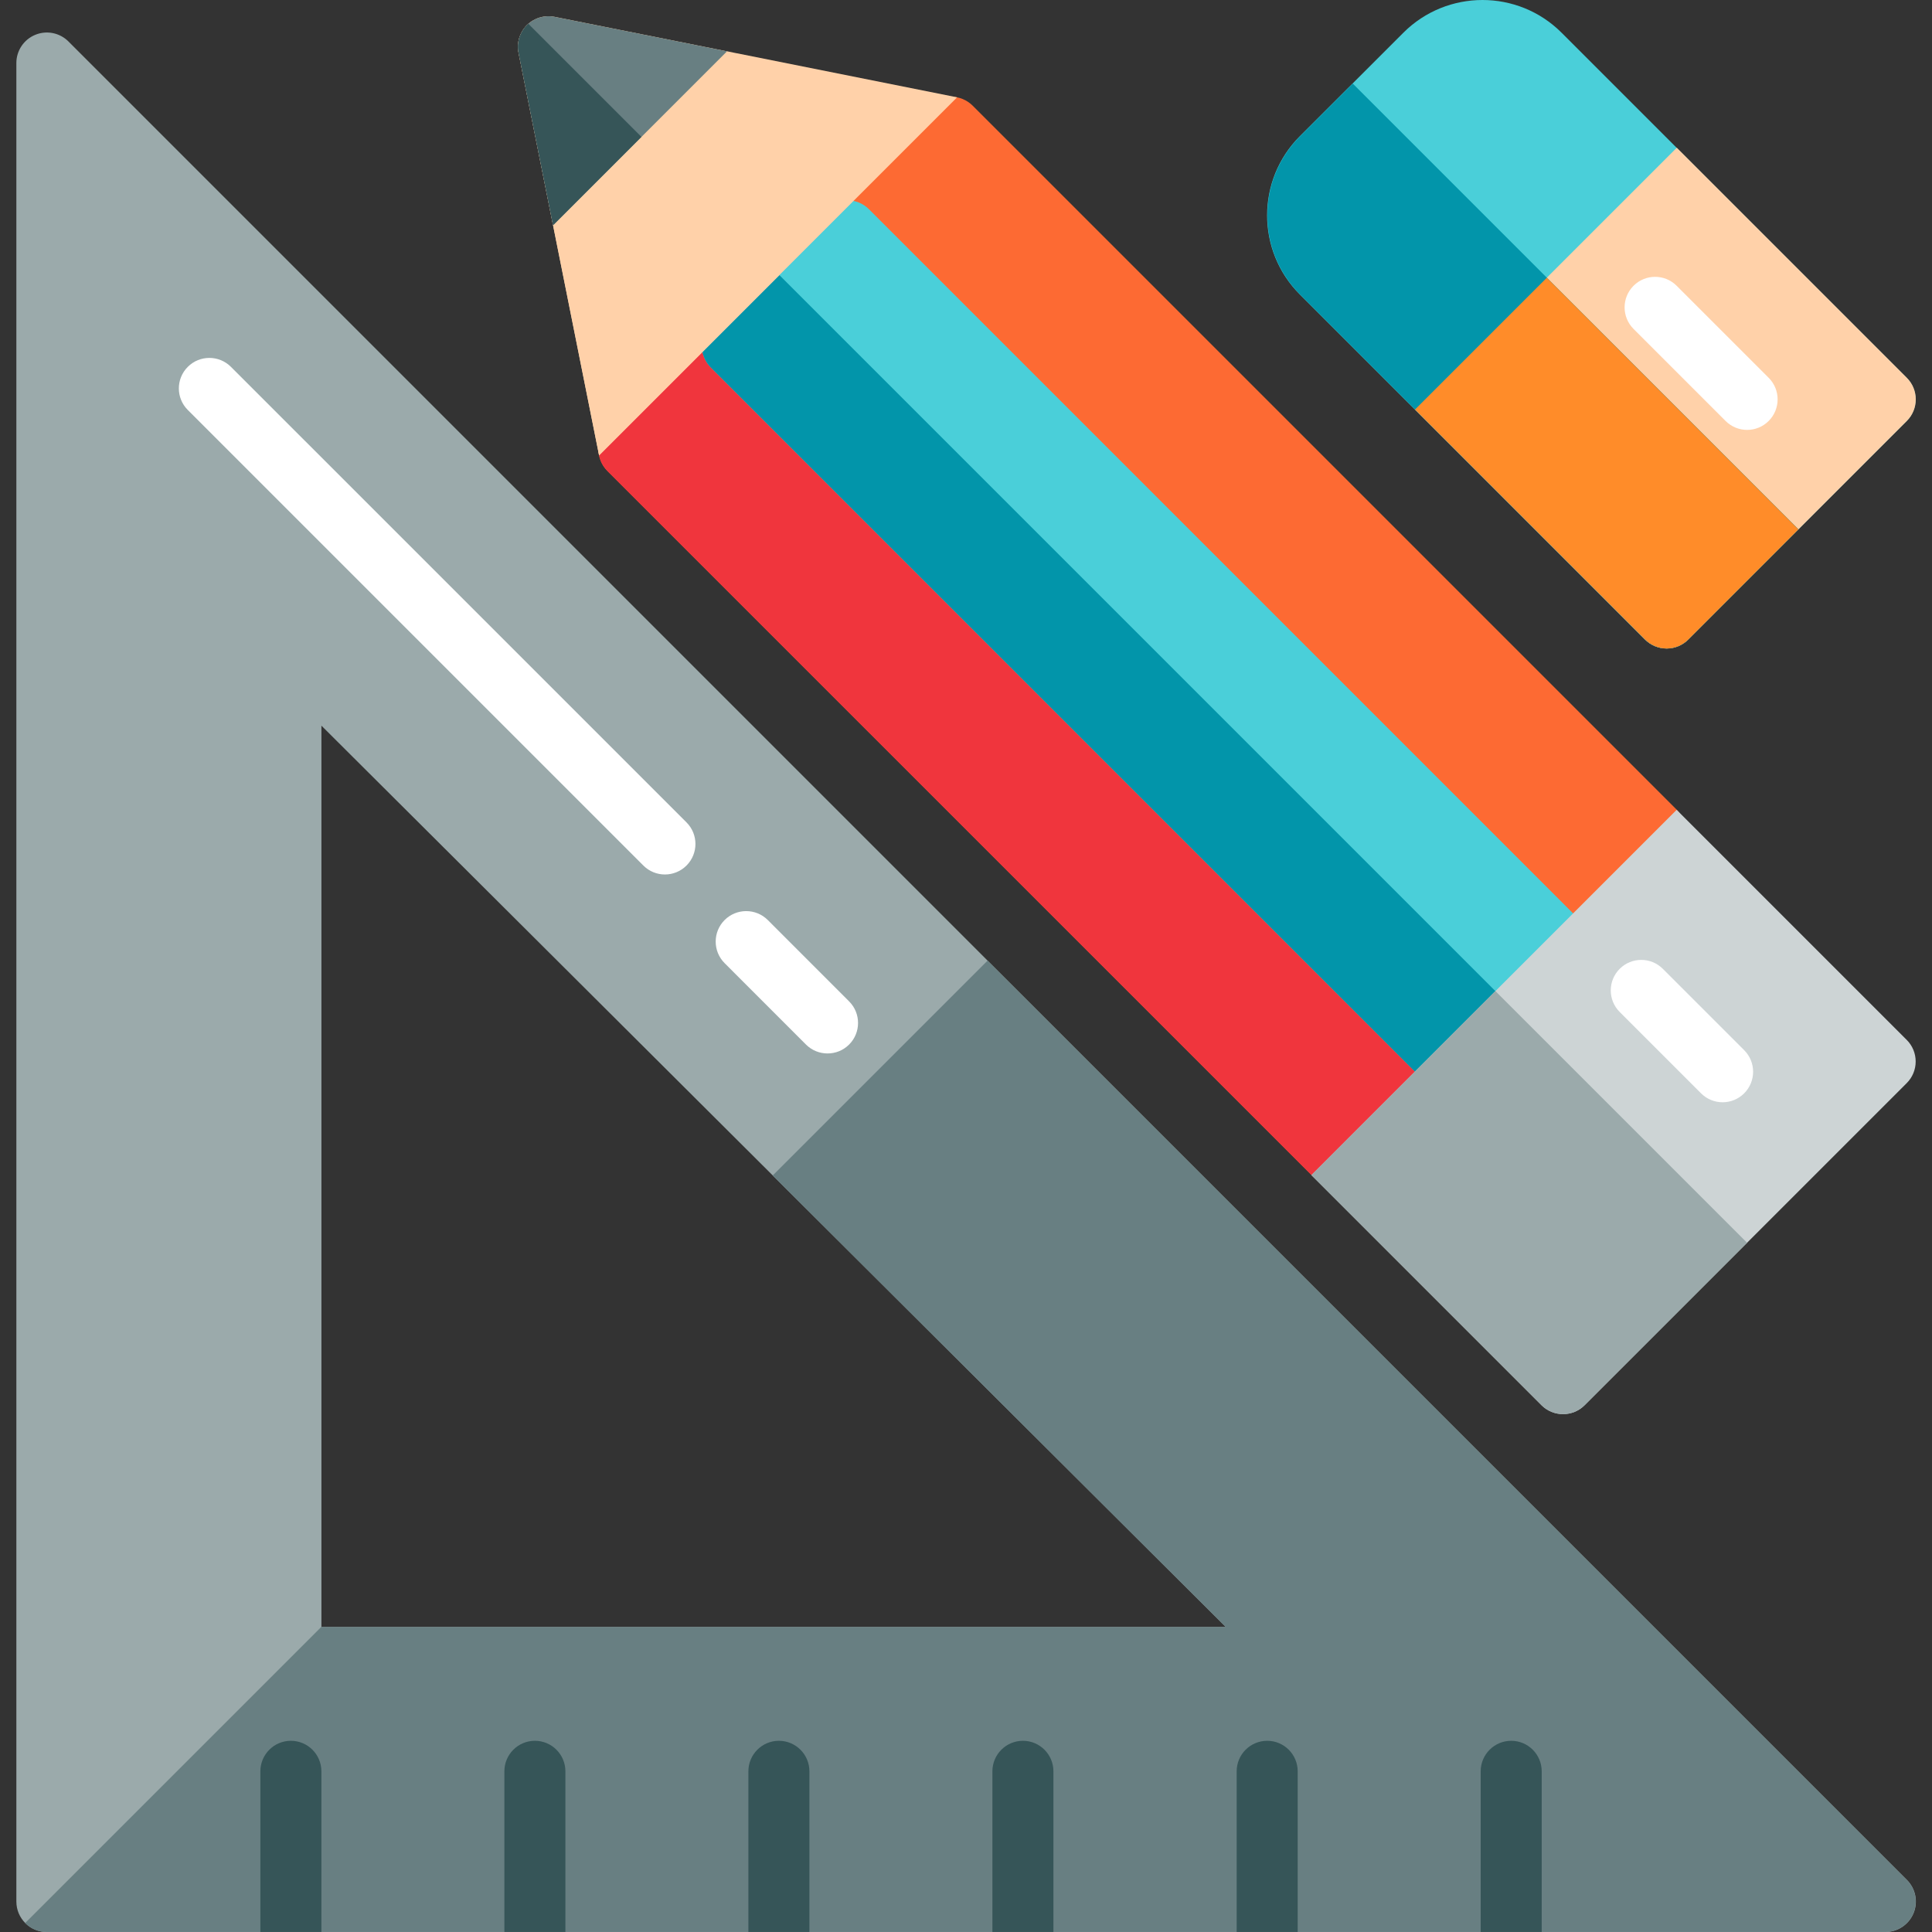 <?xml version="1.0" encoding="UTF-8"?>
<svg xmlns="http://www.w3.org/2000/svg" width="60" height="60" viewBox="0 0 60 60" fill="none">
  <rect x="0" y="0" width="60" height="60" fill="#333333" stroke="none"/>
  <g clip-path="url(#clip0_1889_2818)">
    <path d="M59.221 58.383L2.125 1.287C1.854 1.016 1.446 0.935 1.093 1.082C0.739 1.228 0.508 1.574 0.508 1.957V59.053C0.508 59.577 0.932 60.001 1.455 60.001H58.551C58.935 60.001 59.28 59.77 59.427 59.416C59.574 59.062 59.492 58.654 59.221 58.383ZM9.982 50.527V22.536L38.069 50.527H9.982Z" fill="#9BAAAB"></path>
    <path d="M30.669 29.834L23.997 36.506L38.065 50.526H9.978L0.781 59.722C0.953 59.894 1.19 59.999 1.451 59.999H58.547C58.931 59.999 59.276 59.769 59.423 59.415C59.569 59.06 59.488 58.653 59.217 58.382L30.669 29.834Z" fill="#687F82"></path>
    <path d="M9.033 54.062C8.51 54.062 8.086 54.487 8.086 55.01V59.999H9.981V55.01C9.981 54.487 9.557 54.062 9.033 54.062Z" fill="#365558"></path>
    <path d="M16.611 54.062C16.088 54.062 15.664 54.487 15.664 55.01V59.999H17.559V55.01C17.559 54.487 17.135 54.062 16.611 54.062Z" fill="#365558"></path>
    <path d="M24.189 54.062C23.666 54.062 23.242 54.487 23.242 55.01V59.999H25.137V55.01C25.137 54.487 24.713 54.062 24.189 54.062Z" fill="#365558"></path>
    <path d="M31.768 54.062C31.244 54.062 30.82 54.487 30.82 55.01V59.999H32.715V55.01C32.715 54.487 32.291 54.062 31.768 54.062Z" fill="#365558"></path>
    <path d="M39.354 54.062C38.83 54.062 38.406 54.487 38.406 55.01V59.999H40.301V55.01C40.301 54.487 39.877 54.062 39.354 54.062Z" fill="#365558"></path>
    <path d="M46.932 54.062C46.408 54.062 45.984 54.487 45.984 55.01V59.999H47.879V55.01C47.879 54.487 47.455 54.062 46.932 54.062Z" fill="#365558"></path>
    <path d="M20.65 27.158C20.407 27.158 20.165 27.065 19.98 26.88L5.832 12.732C5.462 12.363 5.462 11.763 5.832 11.393C6.202 11.023 6.802 11.023 7.172 11.393L21.32 25.54C21.69 25.91 21.69 26.51 21.32 26.88C21.135 27.065 20.892 27.158 20.65 27.158Z" fill="white"></path>
    <path d="M25.7 32.716C25.458 32.716 25.215 32.624 25.03 32.439L22.504 29.912C22.134 29.542 22.134 28.942 22.504 28.572C22.874 28.203 23.474 28.203 23.844 28.572L26.37 31.099C26.74 31.469 26.74 32.069 26.37 32.439C26.185 32.624 25.943 32.716 25.7 32.716Z" fill="white"></path>
    <path d="M52.075 25.149L30.207 3.281C30.029 3.104 29.788 3.004 29.537 3.004C29.286 3.004 29.045 3.104 28.867 3.281L18.863 13.285C18.686 13.463 18.586 13.704 18.586 13.955C18.586 14.206 18.686 14.447 18.863 14.625L40.731 36.492C40.916 36.677 41.158 36.77 41.401 36.77C41.643 36.77 41.886 36.677 42.071 36.492L52.075 26.489C52.252 26.311 52.352 26.07 52.352 25.819C52.352 25.567 52.252 25.327 52.075 25.149Z" fill="#FD6A33"></path>
    <path d="M23.908 8.242L18.863 13.287C18.686 13.465 18.586 13.706 18.586 13.957C18.586 14.208 18.686 14.449 18.863 14.627L40.731 36.494C40.916 36.679 41.158 36.772 41.401 36.772C41.643 36.772 41.886 36.679 42.071 36.494L47.115 31.45L23.908 8.242Z" fill="#F0353D"></path>
    <path d="M48.854 28.366L26.987 6.498C26.617 6.128 26.017 6.128 25.647 6.498L22.074 10.071C21.897 10.249 21.797 10.489 21.797 10.741C21.797 10.992 21.897 11.233 22.074 11.411L43.942 33.278C44.127 33.463 44.369 33.556 44.612 33.556C44.854 33.556 45.097 33.463 45.282 33.278L48.854 29.705C49.032 29.528 49.132 29.287 49.132 29.035C49.132 28.784 49.032 28.543 48.854 28.366Z" fill="#4ACFD9"></path>
    <path d="M23.903 8.242L22.074 10.071C21.897 10.249 21.797 10.49 21.797 10.741C21.797 10.992 21.897 11.233 22.074 11.411L43.942 33.279C44.127 33.464 44.369 33.556 44.612 33.556C44.854 33.556 45.097 33.464 45.282 33.279L47.111 31.45L23.903 8.242Z" fill="#0295AA"></path>
    <path d="M16.363 0.781C16.14 1.005 16.042 1.327 16.104 1.637L18.605 14.142L29.724 3.023L17.219 0.522C16.909 0.46 16.587 0.557 16.363 0.781Z" fill="#FFD1A9"></path>
    <path d="M16.409 0.742C16.394 0.755 16.378 0.768 16.363 0.782C16.14 1.006 16.042 1.327 16.104 1.638L18.605 14.143L24.207 8.541L16.409 0.742Z" fill="#FFD1A9"></path>
    <path d="M16.363 0.781C16.14 1.005 16.042 1.327 16.104 1.637L17.176 6.996L22.578 1.594L17.219 0.522C16.909 0.46 16.587 0.557 16.363 0.781Z" fill="#687F82"></path>
    <path d="M16.409 0.74C16.394 0.753 16.378 0.766 16.363 0.78C16.14 1.004 16.042 1.325 16.104 1.636L17.176 6.995L19.92 4.251L16.409 0.74Z" fill="#365558"></path>
    <path d="M52.07 25.15L40.727 36.494L47.872 43.64C48.057 43.825 48.3 43.917 48.542 43.917C48.785 43.917 49.027 43.825 49.212 43.64L59.216 33.636C59.394 33.458 59.493 33.217 59.493 32.966C59.493 32.715 59.394 32.474 59.216 32.296L52.07 25.15Z" fill="#CDD4D5"></path>
    <path d="M46.441 30.779L40.727 36.494L47.872 43.639C48.057 43.825 48.3 43.917 48.542 43.917C48.785 43.917 49.027 43.825 49.212 43.639L54.257 38.595L46.441 30.779Z" fill="#9BAAAB"></path>
    <path d="M53.497 34.232C53.255 34.232 53.012 34.139 52.827 33.954L50.301 31.428C49.931 31.058 49.931 30.458 50.301 30.088C50.671 29.718 51.271 29.718 51.641 30.088L54.167 32.614C54.537 32.984 54.537 33.584 54.167 33.954C53.982 34.139 53.74 34.232 53.497 34.232Z" fill="white"></path>
    <path d="M59.214 11.734L48.496 1.016C47.141 -0.339 44.938 -0.338 43.583 1.016L40.367 4.231C39.013 5.586 39.013 7.79 40.367 9.144L51.086 19.863C51.264 20.04 51.504 20.14 51.756 20.14C52.007 20.14 52.248 20.04 52.425 19.863L59.214 13.074C59.584 12.704 59.584 12.104 59.214 11.734Z" fill="#4ACFD9"></path>
    <path d="M51.761 20.139C52.012 20.139 52.253 20.039 52.431 19.862L59.219 13.073C59.589 12.703 59.589 12.104 59.219 11.733L52.074 4.588L43.945 12.716L51.091 19.862C51.269 20.039 51.51 20.139 51.761 20.139Z" fill="#FFD1A9"></path>
    <path d="M42.011 2.596L40.375 4.232C39.021 5.586 39.021 7.79 40.375 9.145L51.094 19.863C51.271 20.041 51.512 20.141 51.764 20.141C52.015 20.141 52.256 20.041 52.433 19.863L55.856 16.441L42.011 2.596Z" fill="#0295AA"></path>
    <path d="M48.038 8.625L43.945 12.718L51.091 19.863C51.269 20.041 51.51 20.141 51.761 20.141C52.012 20.141 52.253 20.041 52.431 19.863L55.853 16.441L48.038 8.625Z" fill="#FF8C29"></path>
    <path d="M54.259 13.351C54.016 13.351 53.774 13.258 53.589 13.073L50.731 10.215C50.361 9.845 50.361 9.245 50.731 8.875C51.101 8.505 51.7 8.505 52.07 8.875L54.928 11.733C55.298 12.103 55.298 12.703 54.928 13.073C54.744 13.258 54.501 13.351 54.259 13.351Z" fill="white"></path>
  </g>
  <defs>
    <clipPath id="clip0_1889_2818">
      <rect width="60" height="60" fill="white"></rect>
    </clipPath>
  </defs>
</svg>
